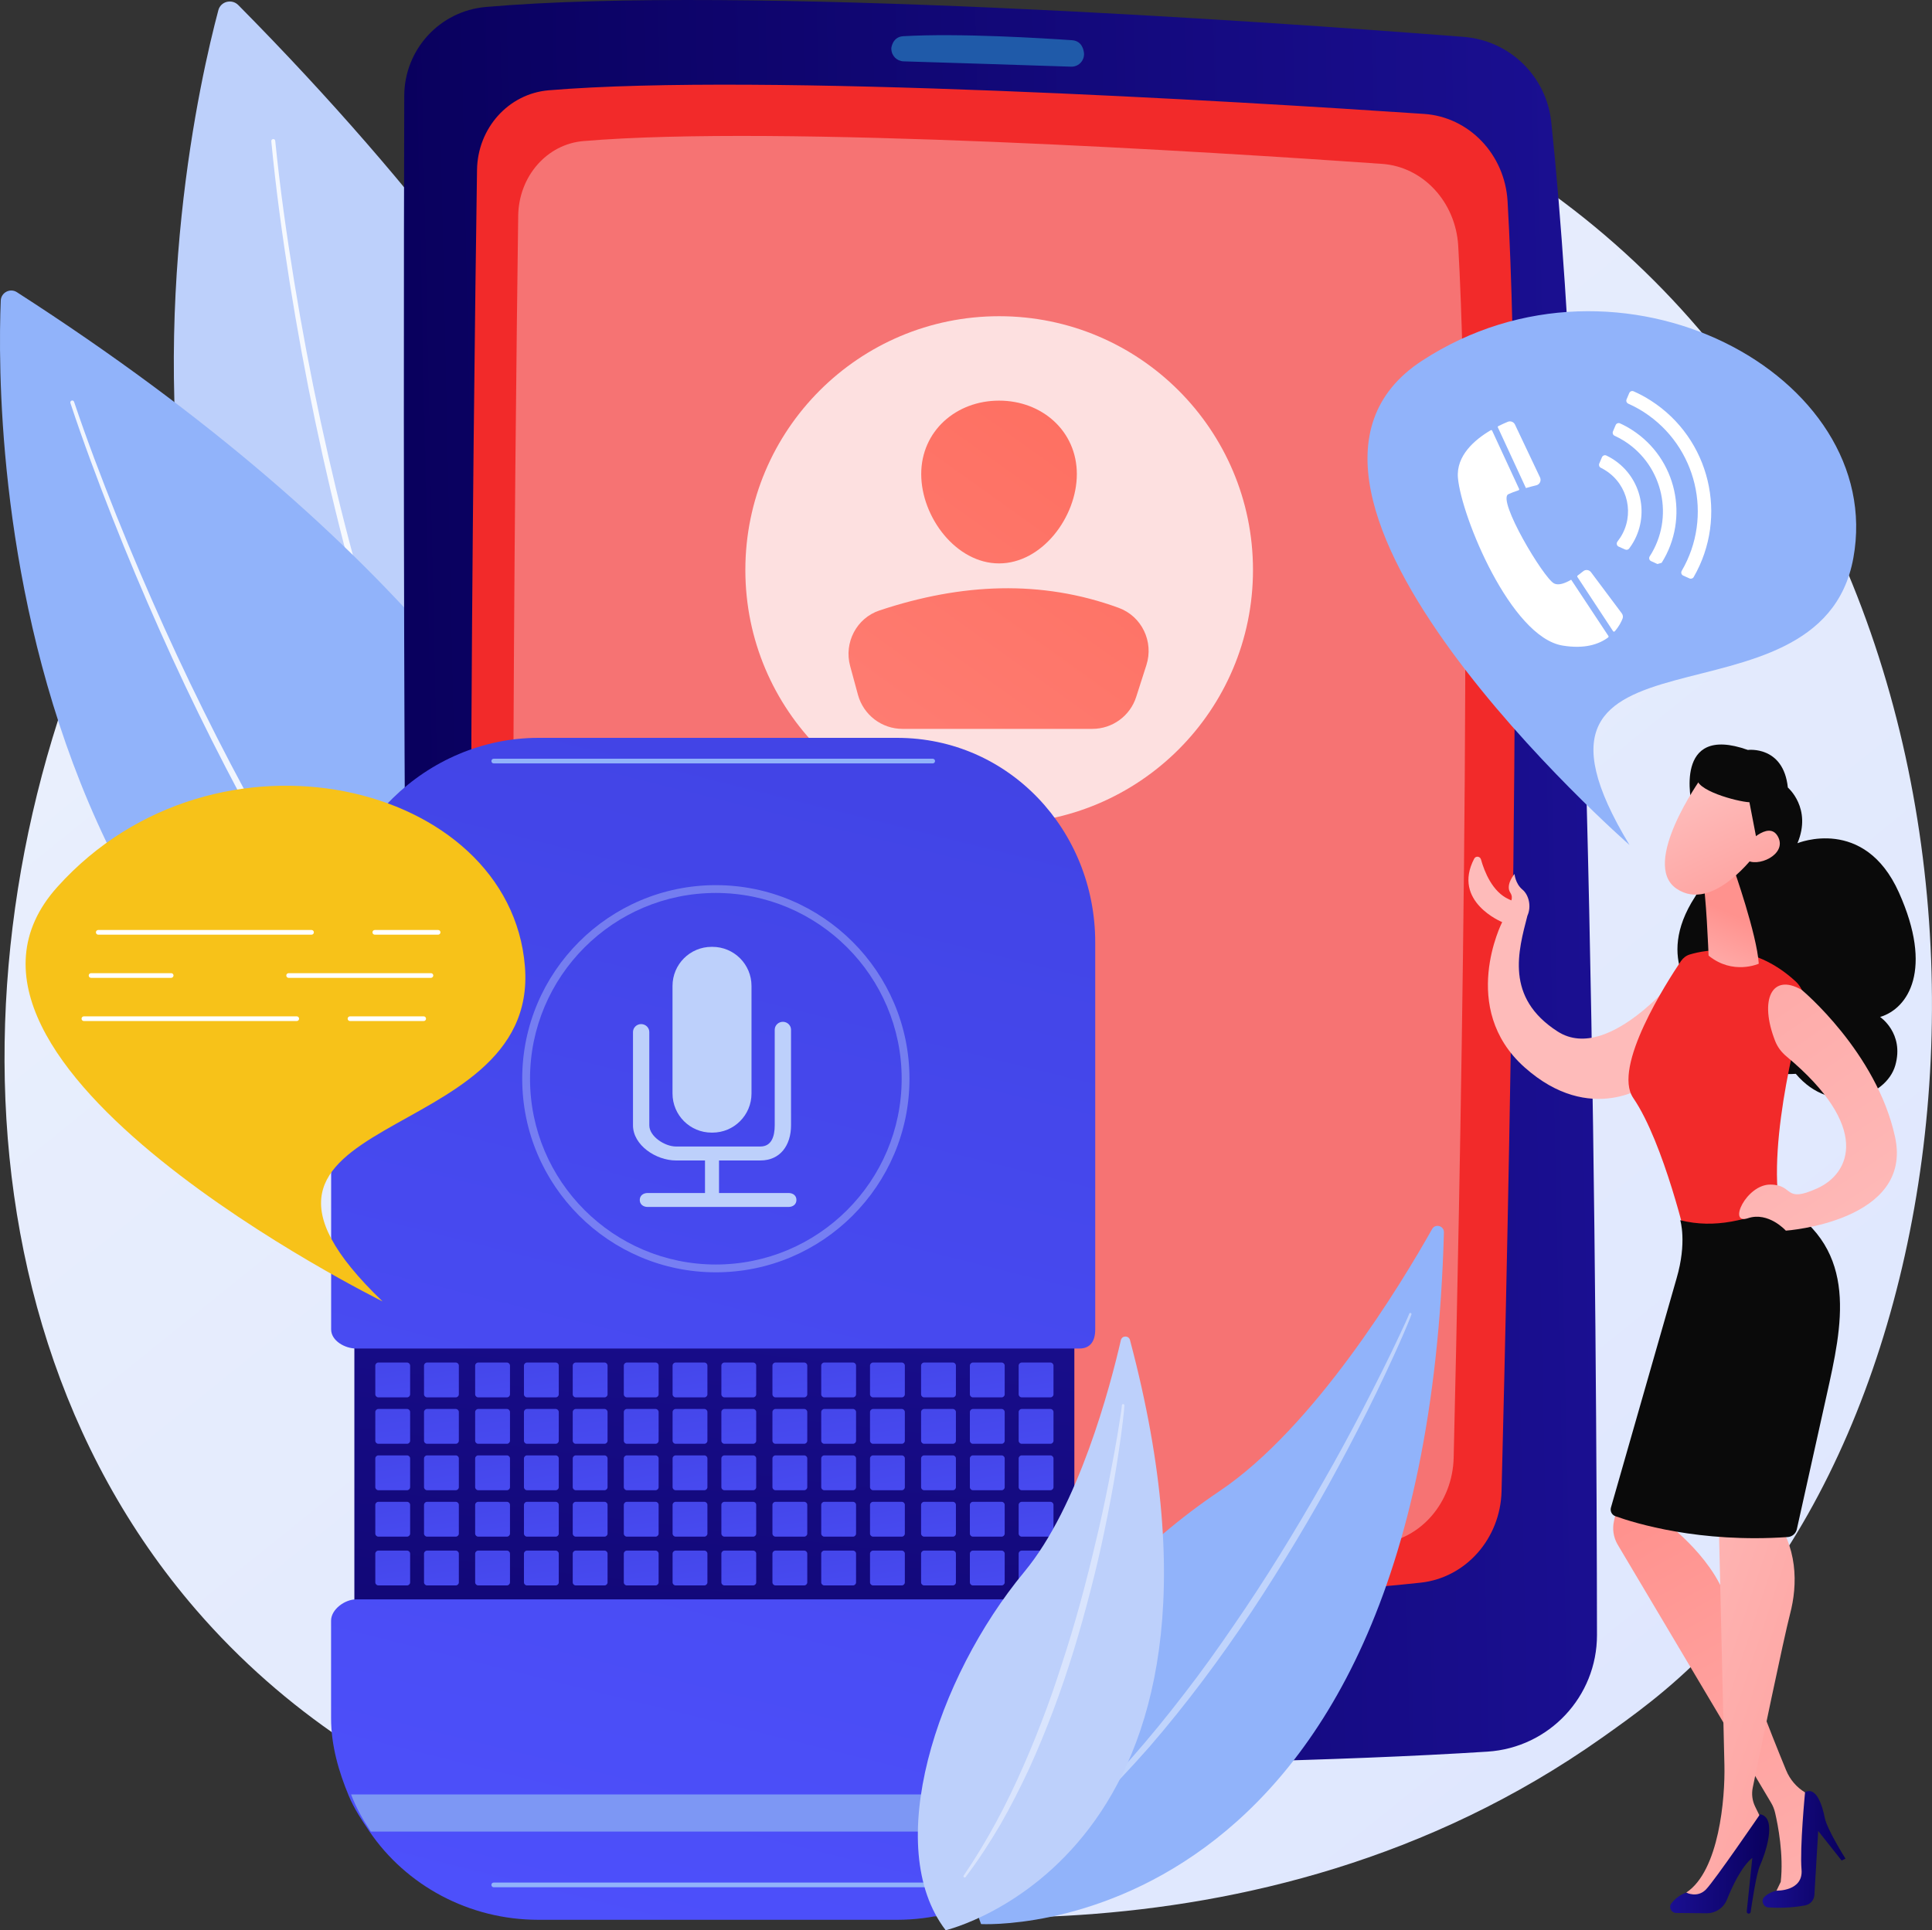 <?xml version="1.0" encoding="UTF-8"?>
<!-- Generator: Adobe Illustrator 24.0.0, SVG Export Plug-In . SVG Version: 6.00 Build 0)  -->
<svg xmlns="http://www.w3.org/2000/svg" xmlns:xlink="http://www.w3.org/1999/xlink" version="1.1" x="0px" y="0px" viewBox="0 0 2795.8 2793.8" style="enable-background:new 0 0 2795.8 2793.8;" xml:space="preserve">
<rect x="0" y="0" width="2795.8" height="2793.8" fill="#333333" stroke="none"/>
<style type="text/css">
	.st0{fill:url(#SVGID_1_);}
	.st1{fill:#BDD0FB;}
	.st2{opacity:0.86;fill:#FFFFFF;}
	.st3{fill:#91B3FA;}
	.st4{fill:url(#SVGID_2_);}
	.st5{fill:#F22A2A;}
	.st6{opacity:0.34;fill:#FFFFFF;}
	.st7{fill:#1F5AA9;}
	.st8{opacity:0.78;fill:#FFFFFF;}
	.st9{fill:url(#SVGID_3_);}
	.st10{fill:url(#SVGID_4_);}
	.st11{fill:url(#SVGID_5_);}
	.st12{fill:url(#SVGID_6_);}
	.st13{fill:url(#SVGID_7_);}
	.st14{fill:url(#SVGID_8_);}
	.st15{fill:url(#SVGID_9_);}
	.st16{fill:url(#SVGID_10_);}
	.st17{fill:url(#SVGID_11_);}
	.st18{fill:url(#SVGID_12_);}
	.st19{fill:url(#SVGID_13_);}
	.st20{fill:url(#SVGID_14_);}
	.st21{fill:url(#SVGID_15_);}
	.st22{fill:url(#SVGID_16_);}
	.st23{fill:url(#SVGID_17_);}
	.st24{fill:url(#SVGID_18_);}
	.st25{fill:url(#SVGID_19_);}
	.st26{fill:url(#SVGID_20_);}
	.st27{fill:url(#SVGID_21_);}
	.st28{fill:url(#SVGID_22_);}
	.st29{fill:url(#SVGID_23_);}
	.st30{fill:url(#SVGID_24_);}
	.st31{fill:url(#SVGID_25_);}
	.st32{fill:url(#SVGID_26_);}
	.st33{fill:url(#SVGID_27_);}
	.st34{fill:url(#SVGID_28_);}
	.st35{fill:url(#SVGID_29_);}
	.st36{fill:url(#SVGID_30_);}
	.st37{fill:url(#SVGID_31_);}
	.st38{fill:url(#SVGID_32_);}
	.st39{fill:url(#SVGID_33_);}
	.st40{fill:url(#SVGID_34_);}
	.st41{fill:url(#SVGID_35_);}
	.st42{fill:url(#SVGID_36_);}
	.st43{fill:url(#SVGID_37_);}
	.st44{fill:url(#SVGID_38_);}
	.st45{fill:url(#SVGID_39_);}
	.st46{fill:url(#SVGID_40_);}
	.st47{fill:url(#SVGID_41_);}
	.st48{fill:url(#SVGID_42_);}
	.st49{fill:url(#SVGID_43_);}
	.st50{fill:url(#SVGID_44_);}
	.st51{fill:url(#SVGID_45_);}
	.st52{fill:url(#SVGID_46_);}
	.st53{fill:url(#SVGID_47_);}
	.st54{fill:url(#SVGID_48_);}
	.st55{fill:url(#SVGID_49_);}
	.st56{fill:url(#SVGID_50_);}
	.st57{fill:url(#SVGID_51_);}
	.st58{fill:url(#SVGID_52_);}
	.st59{fill:url(#SVGID_53_);}
	.st60{fill:url(#SVGID_54_);}
	.st61{fill:url(#SVGID_55_);}
	.st62{fill:url(#SVGID_56_);}
	.st63{fill:url(#SVGID_57_);}
	.st64{fill:url(#SVGID_58_);}
	.st65{fill:url(#SVGID_59_);}
	.st66{fill:url(#SVGID_60_);}
	.st67{fill:url(#SVGID_61_);}
	.st68{fill:url(#SVGID_62_);}
	.st69{fill:url(#SVGID_63_);}
	.st70{fill:url(#SVGID_64_);}
	.st71{fill:url(#SVGID_65_);}
	.st72{fill:url(#SVGID_66_);}
	.st73{fill:url(#SVGID_67_);}
	.st74{fill:url(#SVGID_68_);}
	.st75{fill:url(#SVGID_69_);}
	.st76{fill:url(#SVGID_70_);}
	.st77{fill:url(#SVGID_71_);}
	.st78{fill:url(#SVGID_72_);}
	.st79{fill:url(#SVGID_73_);}
	.st80{fill:url(#SVGID_74_);}
	.st81{fill:url(#SVGID_75_);}
	.st82{fill:url(#SVGID_76_);}
	.st83{fill:url(#SVGID_77_);}
	.st84{fill:#7D97F4;}
	.st85{opacity:0.4;}
	.st86{fill:#FFFFFF;}
	.st87{fill:#F7C219;}
	.st88{fill:url(#SVGID_78_);}
	.st89{fill:#0A0A0A;}
	.st90{fill:url(#SVGID_79_);}
	.st91{fill:url(#SVGID_80_);}
	.st92{fill:url(#SVGID_81_);}
	.st93{fill:url(#SVGID_82_);}
	.st94{fill:url(#SVGID_83_);}
	.st95{fill:url(#SVGID_84_);}
	.st96{fill:url(#SVGID_85_);}
	.st97{fill:url(#SVGID_86_);}
	.st98{opacity:0.43;fill:#FFFFFF;}
</style>
<g id="Background">
</g>
<g id="Illustration">
	<g>
		<linearGradient id="SVGID_1_" gradientUnits="userSpaceOnUse" x1="3143.272" y1="3604.232" x2="671.659" y2="534.645">
			<stop offset="0" style="stop-color:#DAE3FE"></stop>
			<stop offset="1" style="stop-color:#E9EFFD"></stop>
		</linearGradient>
		<path class="st0" d="M2472.5,2387.3c-57.3,59.4-111.5,97.7-154.3,128c-503.3,355.9-1098.8,252.1-1225.4,226.8    c-186.9-37.4-548.2-109.7-809.4-412.4c-395.2-458-333.6-1179.5-27.1-1655.7c56.1-87.1,352.2-570.6,954.2-648.2    c364.3-46.9,788.9,47.7,1096.4,301.6C2952.4,860.4,2906.5,1937,2472.5,2387.3z"></path>
		<g>
			<path class="st1" d="M316,14.7C264.2,209.1,10,1353.9,1057.7,1804c0,0,364.4-707.2-712.8-1796.6C335.5-2.1,319.4,2,316,14.7z"></path>
			<path class="st2" d="M398.3,203.9c6.8,68,16.4,135.8,27.4,203.4c11,67.5,23.7,134.8,38.1,201.7     c28.8,133.8,63.9,266.2,107.6,395.8c43.8,129.5,96,256.4,161.4,376.3c16.3,30,33.5,59.5,51.7,88.3c9,14.5,18.5,28.7,27.8,42.9     c9.7,14,19.3,28.1,29.5,41.8c40.1,55.1,84.8,106.8,134.1,153.7l0,0c2.7,2.6,2.8,6.8,0.2,9.5c-2.6,2.7-6.8,2.8-9.5,0.2l0,0     c-49.8-47.8-94.7-100.3-135-156.1c-10.2-13.8-19.8-28.1-29.5-42.3c-9.4-14.4-18.9-28.7-27.9-43.4c-18.1-29.2-35.4-58.9-51.6-89.2     c-65.2-121-117-248.7-160.3-378.7c-43.3-130.2-77.8-263.1-106-397.3c-14.1-67.1-26.4-134.5-37.2-202.2     c-10.7-67.7-20-135.6-26.5-203.9c-0.1-1.6,1-3,2.6-3.1C396.8,201.1,398.2,202.3,398.3,203.9L398.3,203.9z"></path>
		</g>
		<g>
			<path class="st3" d="M1.1,435C-6.2,613.5-6.5,1654,969.8,1829.6c0,0,176.5-684.9-945.4-1406.7C14.6,416.6,1.6,423.4,1.1,435z"></path>
			<path class="st2" d="M107.2,581.6c18.7,55.6,39.7,110.6,61.5,165.2c21.9,54.5,45,108.6,69.2,162.1     c24.2,53.6,49.7,106.5,76.3,158.9c26.7,52.3,54.4,104.2,83.9,154.9c58.7,101.7,123.1,200.2,195.5,292.5l6.7,8.7l7,8.5l14,17     l14,17c4.6,5.7,9.6,11.1,14.4,16.6c9.7,11,19.2,22.1,29.1,32.9l30.2,31.9c41,41.8,84.3,81.3,130.3,117.3l0.1,0.1     c2.9,2.3,3.4,6.5,1.2,9.4c-2.3,2.9-6.5,3.4-9.4,1.2l0,0c-46.5-36.7-90-76.9-131.1-119.3l-30.3-32.3     c-9.9-10.9-19.4-22.2-29.2-33.3c-4.8-5.6-9.8-11.1-14.4-16.8l-14-17.2l-13.9-17.2l-7-8.6l-6.7-8.8     c-72.3-93.3-136.4-192.5-194.7-294.8c-29.3-51.1-56.7-103.2-83.3-155.8c-26.4-52.6-51.7-105.8-75.6-159.6     c-24-53.8-46.8-108-68.4-162.8c-21.5-54.8-42.2-109.9-60.7-165.9c-0.5-1.5,0.3-3.1,1.8-3.6C105.1,579.3,106.7,580.1,107.2,581.6     L107.2,581.6z"></path>
		</g>
		<g>
			<g>
				
					<linearGradient id="SVGID_2_" gradientUnits="userSpaceOnUse" x1="511.83" y1="1341.563" x2="2231.736" y2="1341.563" gradientTransform="matrix(1 -2.190000e-02 2.190000e-02 1 37.77 -37.753)">
					<stop offset="0" style="stop-color:#09005D"></stop>
					<stop offset="1" style="stop-color:#1A0F91"></stop>
				</linearGradient>
				<path class="st4" d="M703,10.1c-66.7,5.8-117.8,61.6-118,128.6c-1.2,409.3-3.1,1821.3,23.6,2321c2.8,52.9,46.2,94.5,99.2,95.1      c262.2,2.8,1016.5,8,1444.7-19.4c89.2-5.7,158.6-79.6,158.5-168.9c-0.5-429.6-7.4-1637.9-66.2-2190.1      c-7.1-66.2-60.2-117.8-126.6-123C1832.2,31.1,1072.8-22.1,703,10.1z"></path>
				<path class="st5" d="M690.3,245.9c-5.1,350.2-19.8,1515,5.8,1944.9c3.7,62.8,52.6,112.4,112.8,114.5      c248.2,8.6,884.5,25.4,1247.1-14.5c65.3-7.2,115.2-63.8,116.9-132.3c9.1-357.3,33.6-1442.2,8.7-1867.3      c-4-67.8-55.8-121.9-120.7-126.3c-268.7-18.1-958.7-59.9-1267-34.2C736,135.6,691.2,185.3,690.3,245.9z"></path>
				<path class="st6" d="M749.9,312.2c-4.4,328.9-17,1423.2,6.7,1827.1c3.5,59,48,105.7,103,107.7c226.3,8.3,806.7,24.5,1137.4-12.7      c59.5-6.7,105-59.8,106.6-124.2c8-335.7,29.6-1354.9,6.6-1754.2c-3.7-63.7-51-114.6-110.2-118.7      c-245.1-17.2-874.4-56.9-1155.6-33C791.5,208.5,750.7,255.2,749.9,312.2z"></path>
				<path class="st7" d="M1289.9,71c0.2,9.7,7.9,17.5,17.6,17.8c47.7,1.5,182.3,5.6,242.4,7.7c11.9,0.4,20.9-10.4,18.4-22      c-0.2-0.4-1.7-15.2-16.9-16.3c-40.7-2.8-163.4-10.5-244.4-5.8C1290.2,53.4,1289.3,72.3,1289.9,71z"></path>
			</g>
			<circle class="st8" cx="1445.9" cy="825" r="367.3"></circle>
			<linearGradient id="SVGID_3_" gradientUnits="userSpaceOnUse" x1="1518.319" y1="589.034" x2="650.305" y2="1800.439">
				<stop offset="0" style="stop-color:#FE7062"></stop>
				<stop offset="1" style="stop-color:#FF928E"></stop>
			</linearGradient>
			<path class="st9" d="M1558.3,686.2c0,62.2-50.4,129.3-112.6,129.3c-62.2,0-112.6-67.1-112.6-129.3c0-62.2,50.4-106.3,112.6-106.3     C1507.9,579.8,1558.3,624,1558.3,686.2z"></path>
			<linearGradient id="SVGID_4_" gradientUnits="userSpaceOnUse" x1="1644.142" y1="679.19" x2="776.129" y2="1890.595">
				<stop offset="0" style="stop-color:#FE7062"></stop>
				<stop offset="1" style="stop-color:#FF928E"></stop>
			</linearGradient>
			<path class="st10" d="M1305.9,1055h274.9c28.9,0,54.6-18.7,63.4-46.3l14.8-46.2c10.8-33.9-6.8-70.5-40.2-82.7     c-111.9-40.9-227.6-35.7-346.1,3.8c-33.2,11-51.6,46.6-42.5,80.3l11.4,42C1249.6,1034.8,1275.9,1055,1305.9,1055z"></path>
		</g>
		<g>
			<linearGradient id="SVGID_5_" gradientUnits="userSpaceOnUse" x1="929.817" y1="3033.989" x2="1081.237" y2="1739.357">
				<stop offset="0" style="stop-color:#09005D"></stop>
				<stop offset="1" style="stop-color:#1A0F91"></stop>
			</linearGradient>
			<rect x="512.8" y="1921.7" class="st11" width="1041.9" height="447"></rect>
			<g>
				<g>
					<linearGradient id="SVGID_6_" gradientUnits="userSpaceOnUse" x1="593.177" y1="2168.098" x2="552.807" y2="1891.486">
						<stop offset="0" style="stop-color:#4F52FF"></stop>
						<stop offset="1" style="stop-color:#4042E2"></stop>
					</linearGradient>
					<path class="st12" d="M593.5,1976.6c0-2.4-2-4.4-4.4-4.4h-41.6c-2.4,0-4.4,2-4.4,4.4v41.6c0,2.4,2,4.4,4.4,4.4h41.6       c2.4,0,4.4-2,4.4-4.4V1976.6z"></path>
					<linearGradient id="SVGID_7_" gradientUnits="userSpaceOnUse" x1="663.759" y1="2168.098" x2="623.389" y2="1891.486">
						<stop offset="0" style="stop-color:#4F52FF"></stop>
						<stop offset="1" style="stop-color:#4042E2"></stop>
					</linearGradient>
					<path class="st13" d="M664,1976.6c0-2.4-2-4.4-4.4-4.4H618c-2.4,0-4.4,2-4.4,4.4v41.6c0,2.4,2,4.4,4.4,4.4h41.6       c2.4,0,4.4-2,4.4-4.4V1976.6z"></path>
					<linearGradient id="SVGID_8_" gradientUnits="userSpaceOnUse" x1="737.703" y1="2168.098" x2="697.332" y2="1891.486">
						<stop offset="0" style="stop-color:#4F52FF"></stop>
						<stop offset="1" style="stop-color:#4042E2"></stop>
					</linearGradient>
					<path class="st14" d="M738,1976.6c0-2.4-2-4.4-4.4-4.4H692c-2.4,0-4.4,2-4.4,4.4v41.6c0,2.4,2,4.4,4.4,4.4h41.6       c2.4,0,4.4-2,4.4-4.4V1976.6z"></path>
					<linearGradient id="SVGID_9_" gradientUnits="userSpaceOnUse" x1="808.285" y1="2168.098" x2="767.914" y2="1891.486">
						<stop offset="0" style="stop-color:#4F52FF"></stop>
						<stop offset="1" style="stop-color:#4042E2"></stop>
					</linearGradient>
					<path class="st15" d="M808.6,1976.6c0-2.4-2-4.4-4.4-4.4h-41.6c-2.4,0-4.4,2-4.4,4.4v41.6c0,2.4,2,4.4,4.4,4.4h41.6       c2.4,0,4.4-2,4.4-4.4V1976.6z"></path>
					<linearGradient id="SVGID_10_" gradientUnits="userSpaceOnUse" x1="878.867" y1="2168.098" x2="838.496" y2="1891.486">
						<stop offset="0" style="stop-color:#4F52FF"></stop>
						<stop offset="1" style="stop-color:#4042E2"></stop>
					</linearGradient>
					<path class="st16" d="M879.2,1976.6c0-2.4-2-4.4-4.4-4.4h-41.6c-2.4,0-4.4,2-4.4,4.4v41.6c0,2.4,2,4.4,4.4,4.4h41.6       c2.4,0,4.4-2,4.4-4.4V1976.6z"></path>
					<linearGradient id="SVGID_11_" gradientUnits="userSpaceOnUse" x1="952.81" y1="2168.098" x2="912.44" y2="1891.486">
						<stop offset="0" style="stop-color:#4F52FF"></stop>
						<stop offset="1" style="stop-color:#4042E2"></stop>
					</linearGradient>
					<path class="st17" d="M953.1,1976.6c0-2.4-2-4.4-4.4-4.4h-41.6c-2.4,0-4.4,2-4.4,4.4v41.6c0,2.4,2,4.4,4.4,4.4h41.6       c2.4,0,4.4-2,4.4-4.4V1976.6z"></path>
					<linearGradient id="SVGID_12_" gradientUnits="userSpaceOnUse" x1="1023.393" y1="2168.098" x2="983.022" y2="1891.486">
						<stop offset="0" style="stop-color:#4F52FF"></stop>
						<stop offset="1" style="stop-color:#4042E2"></stop>
					</linearGradient>
					<path class="st18" d="M1023.7,1976.6c0-2.4-2-4.4-4.4-4.4h-41.6c-2.4,0-4.4,2-4.4,4.4v41.6c0,2.4,2,4.4,4.4,4.4h41.6       c2.4,0,4.4-2,4.4-4.4V1976.6z"></path>
					<linearGradient id="SVGID_13_" gradientUnits="userSpaceOnUse" x1="1093.975" y1="2168.098" x2="1053.604" y2="1891.486">
						<stop offset="0" style="stop-color:#4F52FF"></stop>
						<stop offset="1" style="stop-color:#4042E2"></stop>
					</linearGradient>
					<path class="st19" d="M1094.3,1976.6c0-2.4-2-4.4-4.4-4.4h-41.6c-2.4,0-4.4,2-4.4,4.4v41.6c0,2.4,2,4.4,4.4,4.4h41.6       c2.4,0,4.4-2,4.4-4.4V1976.6z"></path>
					<linearGradient id="SVGID_14_" gradientUnits="userSpaceOnUse" x1="1167.918" y1="2168.098" x2="1127.547" y2="1891.486">
						<stop offset="0" style="stop-color:#4F52FF"></stop>
						<stop offset="1" style="stop-color:#4042E2"></stop>
					</linearGradient>
					<path class="st20" d="M1168.2,1976.6c0-2.4-2-4.4-4.4-4.4h-41.6c-2.4,0-4.4,2-4.4,4.4v41.6c0,2.4,2,4.4,4.4,4.4h41.6       c2.4,0,4.4-2,4.4-4.4V1976.6z"></path>
					<linearGradient id="SVGID_15_" gradientUnits="userSpaceOnUse" x1="1238.5" y1="2168.098" x2="1198.13" y2="1891.486">
						<stop offset="0" style="stop-color:#4F52FF"></stop>
						<stop offset="1" style="stop-color:#4042E2"></stop>
					</linearGradient>
					<path class="st21" d="M1238.8,1976.6c0-2.4-2-4.4-4.4-4.4h-41.6c-2.4,0-4.4,2-4.4,4.4v41.6c0,2.4,2,4.4,4.4,4.4h41.6       c2.4,0,4.4-2,4.4-4.4V1976.6z"></path>
					<linearGradient id="SVGID_16_" gradientUnits="userSpaceOnUse" x1="1309.082" y1="2168.098" x2="1268.712" y2="1891.486">
						<stop offset="0" style="stop-color:#4F52FF"></stop>
						<stop offset="1" style="stop-color:#4042E2"></stop>
					</linearGradient>
					<path class="st22" d="M1309.4,1976.6c0-2.4-2-4.4-4.4-4.4h-41.6c-2.4,0-4.4,2-4.4,4.4v41.6c0,2.4,2,4.4,4.4,4.4h41.6       c2.4,0,4.4-2,4.4-4.4V1976.6z"></path>
					<linearGradient id="SVGID_17_" gradientUnits="userSpaceOnUse" x1="1383.025" y1="2168.098" x2="1342.655" y2="1891.486">
						<stop offset="0" style="stop-color:#4F52FF"></stop>
						<stop offset="1" style="stop-color:#4042E2"></stop>
					</linearGradient>
					<path class="st23" d="M1383.3,1976.6c0-2.4-2-4.4-4.4-4.4h-41.6c-2.4,0-4.4,2-4.4,4.4v41.6c0,2.4,2,4.4,4.4,4.4h41.6       c2.4,0,4.4-2,4.4-4.4V1976.6z"></path>
					<linearGradient id="SVGID_18_" gradientUnits="userSpaceOnUse" x1="1453.608" y1="2168.098" x2="1413.237" y2="1891.486">
						<stop offset="0" style="stop-color:#4F52FF"></stop>
						<stop offset="1" style="stop-color:#4042E2"></stop>
					</linearGradient>
					<path class="st24" d="M1453.9,1976.6c0-2.4-2-4.4-4.4-4.4h-41.6c-2.4,0-4.4,2-4.4,4.4v41.6c0,2.4,2,4.4,4.4,4.4h41.6       c2.4,0,4.4-2,4.4-4.4V1976.6z"></path>
					<linearGradient id="SVGID_19_" gradientUnits="userSpaceOnUse" x1="1524.19" y1="2168.098" x2="1483.82" y2="1891.486">
						<stop offset="0" style="stop-color:#4F52FF"></stop>
						<stop offset="1" style="stop-color:#4042E2"></stop>
					</linearGradient>
					<path class="st25" d="M1524.5,1976.6c0-2.4-2-4.4-4.4-4.4h-41.6c-2.4,0-4.4,2-4.4,4.4v41.6c0,2.4,2,4.4,4.4,4.4h41.6       c2.4,0,4.4-2,4.4-4.4V1976.6z"></path>
				</g>
				<g>
					<linearGradient id="SVGID_20_" gradientUnits="userSpaceOnUse" x1="593.177" y1="2235.319" x2="552.807" y2="1958.707">
						<stop offset="0" style="stop-color:#4F52FF"></stop>
						<stop offset="1" style="stop-color:#4042E2"></stop>
					</linearGradient>
					<path class="st26" d="M593.5,2043.8c0-2.4-2-4.4-4.4-4.4h-41.6c-2.4,0-4.4,2-4.4,4.4v41.6c0,2.4,2,4.4,4.4,4.4h41.6       c2.4,0,4.4-2,4.4-4.4V2043.8z"></path>
					<linearGradient id="SVGID_21_" gradientUnits="userSpaceOnUse" x1="663.759" y1="2235.319" x2="623.389" y2="1958.707">
						<stop offset="0" style="stop-color:#4F52FF"></stop>
						<stop offset="1" style="stop-color:#4042E2"></stop>
					</linearGradient>
					<path class="st27" d="M664,2043.8c0-2.4-2-4.4-4.4-4.4H618c-2.4,0-4.4,2-4.4,4.4v41.6c0,2.4,2,4.4,4.4,4.4h41.6       c2.4,0,4.4-2,4.4-4.4V2043.8z"></path>
					<linearGradient id="SVGID_22_" gradientUnits="userSpaceOnUse" x1="737.703" y1="2235.319" x2="697.332" y2="1958.707">
						<stop offset="0" style="stop-color:#4F52FF"></stop>
						<stop offset="1" style="stop-color:#4042E2"></stop>
					</linearGradient>
					<path class="st28" d="M738,2043.8c0-2.4-2-4.4-4.4-4.4H692c-2.4,0-4.4,2-4.4,4.4v41.6c0,2.4,2,4.4,4.4,4.4h41.6       c2.4,0,4.4-2,4.4-4.4V2043.8z"></path>
					<linearGradient id="SVGID_23_" gradientUnits="userSpaceOnUse" x1="808.285" y1="2235.319" x2="767.914" y2="1958.707">
						<stop offset="0" style="stop-color:#4F52FF"></stop>
						<stop offset="1" style="stop-color:#4042E2"></stop>
					</linearGradient>
					<path class="st29" d="M808.6,2043.8c0-2.4-2-4.4-4.4-4.4h-41.6c-2.4,0-4.4,2-4.4,4.4v41.6c0,2.4,2,4.4,4.4,4.4h41.6       c2.4,0,4.4-2,4.4-4.4V2043.8z"></path>
					<linearGradient id="SVGID_24_" gradientUnits="userSpaceOnUse" x1="878.867" y1="2235.319" x2="838.496" y2="1958.707">
						<stop offset="0" style="stop-color:#4F52FF"></stop>
						<stop offset="1" style="stop-color:#4042E2"></stop>
					</linearGradient>
					<path class="st30" d="M879.2,2043.8c0-2.4-2-4.4-4.4-4.4h-41.6c-2.4,0-4.4,2-4.4,4.4v41.6c0,2.4,2,4.4,4.4,4.4h41.6       c2.4,0,4.4-2,4.4-4.4V2043.8z"></path>
					<linearGradient id="SVGID_25_" gradientUnits="userSpaceOnUse" x1="952.81" y1="2235.319" x2="912.44" y2="1958.707">
						<stop offset="0" style="stop-color:#4F52FF"></stop>
						<stop offset="1" style="stop-color:#4042E2"></stop>
					</linearGradient>
					<path class="st31" d="M953.1,2043.8c0-2.4-2-4.4-4.4-4.4h-41.6c-2.4,0-4.4,2-4.4,4.4v41.6c0,2.4,2,4.4,4.4,4.4h41.6       c2.4,0,4.4-2,4.4-4.4V2043.8z"></path>
					<linearGradient id="SVGID_26_" gradientUnits="userSpaceOnUse" x1="1023.393" y1="2235.319" x2="983.022" y2="1958.707">
						<stop offset="0" style="stop-color:#4F52FF"></stop>
						<stop offset="1" style="stop-color:#4042E2"></stop>
					</linearGradient>
					<path class="st32" d="M1023.7,2043.8c0-2.4-2-4.4-4.4-4.4h-41.6c-2.4,0-4.4,2-4.4,4.4v41.6c0,2.4,2,4.4,4.4,4.4h41.6       c2.4,0,4.4-2,4.4-4.4V2043.8z"></path>
					<linearGradient id="SVGID_27_" gradientUnits="userSpaceOnUse" x1="1093.975" y1="2235.319" x2="1053.604" y2="1958.707">
						<stop offset="0" style="stop-color:#4F52FF"></stop>
						<stop offset="1" style="stop-color:#4042E2"></stop>
					</linearGradient>
					<path class="st33" d="M1094.3,2043.8c0-2.4-2-4.4-4.4-4.4h-41.6c-2.4,0-4.4,2-4.4,4.4v41.6c0,2.4,2,4.4,4.4,4.4h41.6       c2.4,0,4.4-2,4.4-4.4V2043.8z"></path>
					<linearGradient id="SVGID_28_" gradientUnits="userSpaceOnUse" x1="1167.918" y1="2235.319" x2="1127.547" y2="1958.707">
						<stop offset="0" style="stop-color:#4F52FF"></stop>
						<stop offset="1" style="stop-color:#4042E2"></stop>
					</linearGradient>
					<path class="st34" d="M1168.2,2043.8c0-2.4-2-4.4-4.4-4.4h-41.6c-2.4,0-4.4,2-4.4,4.4v41.6c0,2.4,2,4.4,4.4,4.4h41.6       c2.4,0,4.4-2,4.4-4.4V2043.8z"></path>
					<linearGradient id="SVGID_29_" gradientUnits="userSpaceOnUse" x1="1238.5" y1="2235.319" x2="1198.13" y2="1958.707">
						<stop offset="0" style="stop-color:#4F52FF"></stop>
						<stop offset="1" style="stop-color:#4042E2"></stop>
					</linearGradient>
					<path class="st35" d="M1238.8,2043.8c0-2.4-2-4.4-4.4-4.4h-41.6c-2.4,0-4.4,2-4.4,4.4v41.6c0,2.4,2,4.4,4.4,4.4h41.6       c2.4,0,4.4-2,4.4-4.4V2043.8z"></path>
					<linearGradient id="SVGID_30_" gradientUnits="userSpaceOnUse" x1="1309.082" y1="2235.319" x2="1268.712" y2="1958.707">
						<stop offset="0" style="stop-color:#4F52FF"></stop>
						<stop offset="1" style="stop-color:#4042E2"></stop>
					</linearGradient>
					<path class="st36" d="M1309.4,2043.8c0-2.4-2-4.4-4.4-4.4h-41.6c-2.4,0-4.4,2-4.4,4.4v41.6c0,2.4,2,4.4,4.4,4.4h41.6       c2.4,0,4.4-2,4.4-4.4V2043.8z"></path>
					<linearGradient id="SVGID_31_" gradientUnits="userSpaceOnUse" x1="1383.025" y1="2235.319" x2="1342.655" y2="1958.707">
						<stop offset="0" style="stop-color:#4F52FF"></stop>
						<stop offset="1" style="stop-color:#4042E2"></stop>
					</linearGradient>
					<path class="st37" d="M1383.3,2043.8c0-2.4-2-4.4-4.4-4.4h-41.6c-2.4,0-4.4,2-4.4,4.4v41.6c0,2.4,2,4.4,4.4,4.4h41.6       c2.4,0,4.4-2,4.4-4.4V2043.8z"></path>
					<linearGradient id="SVGID_32_" gradientUnits="userSpaceOnUse" x1="1453.608" y1="2235.319" x2="1413.237" y2="1958.707">
						<stop offset="0" style="stop-color:#4F52FF"></stop>
						<stop offset="1" style="stop-color:#4042E2"></stop>
					</linearGradient>
					<path class="st38" d="M1453.9,2043.8c0-2.4-2-4.4-4.4-4.4h-41.6c-2.4,0-4.4,2-4.4,4.4v41.6c0,2.4,2,4.4,4.4,4.4h41.6       c2.4,0,4.4-2,4.4-4.4V2043.8z"></path>
					<linearGradient id="SVGID_33_" gradientUnits="userSpaceOnUse" x1="1524.19" y1="2235.319" x2="1483.82" y2="1958.707">
						<stop offset="0" style="stop-color:#4F52FF"></stop>
						<stop offset="1" style="stop-color:#4042E2"></stop>
					</linearGradient>
					<path class="st39" d="M1524.5,2043.8c0-2.4-2-4.4-4.4-4.4h-41.6c-2.4,0-4.4,2-4.4,4.4v41.6c0,2.4,2,4.4,4.4,4.4h41.6       c2.4,0,4.4-2,4.4-4.4V2043.8z"></path>
				</g>
				<g>
					<linearGradient id="SVGID_34_" gradientUnits="userSpaceOnUse" x1="593.177" y1="2302.54" x2="552.807" y2="2025.929">
						<stop offset="0" style="stop-color:#4F52FF"></stop>
						<stop offset="1" style="stop-color:#4042E2"></stop>
					</linearGradient>
					<path class="st40" d="M593.5,2111c0-2.4-2-4.4-4.4-4.4h-41.6c-2.4,0-4.4,2-4.4,4.4v41.6c0,2.4,2,4.4,4.4,4.4h41.6       c2.4,0,4.4-2,4.4-4.4V2111z"></path>
					<linearGradient id="SVGID_35_" gradientUnits="userSpaceOnUse" x1="663.759" y1="2302.54" x2="623.389" y2="2025.929">
						<stop offset="0" style="stop-color:#4F52FF"></stop>
						<stop offset="1" style="stop-color:#4042E2"></stop>
					</linearGradient>
					<path class="st41" d="M664,2111c0-2.4-2-4.4-4.4-4.4H618c-2.4,0-4.4,2-4.4,4.4v41.6c0,2.4,2,4.4,4.4,4.4h41.6       c2.4,0,4.4-2,4.4-4.4V2111z"></path>
					<linearGradient id="SVGID_36_" gradientUnits="userSpaceOnUse" x1="737.703" y1="2302.54" x2="697.332" y2="2025.929">
						<stop offset="0" style="stop-color:#4F52FF"></stop>
						<stop offset="1" style="stop-color:#4042E2"></stop>
					</linearGradient>
					<path class="st42" d="M738,2111c0-2.4-2-4.4-4.4-4.4H692c-2.4,0-4.4,2-4.4,4.4v41.6c0,2.4,2,4.4,4.4,4.4h41.6       c2.4,0,4.4-2,4.4-4.4V2111z"></path>
					<linearGradient id="SVGID_37_" gradientUnits="userSpaceOnUse" x1="808.285" y1="2302.54" x2="767.914" y2="2025.929">
						<stop offset="0" style="stop-color:#4F52FF"></stop>
						<stop offset="1" style="stop-color:#4042E2"></stop>
					</linearGradient>
					<path class="st43" d="M808.6,2111c0-2.4-2-4.4-4.4-4.4h-41.6c-2.4,0-4.4,2-4.4,4.4v41.6c0,2.4,2,4.4,4.4,4.4h41.6       c2.4,0,4.4-2,4.4-4.4V2111z"></path>
					<linearGradient id="SVGID_38_" gradientUnits="userSpaceOnUse" x1="878.867" y1="2302.54" x2="838.496" y2="2025.929">
						<stop offset="0" style="stop-color:#4F52FF"></stop>
						<stop offset="1" style="stop-color:#4042E2"></stop>
					</linearGradient>
					<path class="st44" d="M879.2,2111c0-2.4-2-4.4-4.4-4.4h-41.6c-2.4,0-4.4,2-4.4,4.4v41.6c0,2.4,2,4.4,4.4,4.4h41.6       c2.4,0,4.4-2,4.4-4.4V2111z"></path>
					<linearGradient id="SVGID_39_" gradientUnits="userSpaceOnUse" x1="952.81" y1="2302.54" x2="912.44" y2="2025.929">
						<stop offset="0" style="stop-color:#4F52FF"></stop>
						<stop offset="1" style="stop-color:#4042E2"></stop>
					</linearGradient>
					<path class="st45" d="M953.1,2111c0-2.4-2-4.4-4.4-4.4h-41.6c-2.4,0-4.4,2-4.4,4.4v41.6c0,2.4,2,4.4,4.4,4.4h41.6       c2.4,0,4.4-2,4.4-4.4V2111z"></path>
					<linearGradient id="SVGID_40_" gradientUnits="userSpaceOnUse" x1="1023.392" y1="2302.54" x2="983.022" y2="2025.929">
						<stop offset="0" style="stop-color:#4F52FF"></stop>
						<stop offset="1" style="stop-color:#4042E2"></stop>
					</linearGradient>
					<path class="st46" d="M1023.7,2111c0-2.4-2-4.4-4.4-4.4h-41.6c-2.4,0-4.4,2-4.4,4.4v41.6c0,2.4,2,4.4,4.4,4.4h41.6       c2.4,0,4.4-2,4.4-4.4V2111z"></path>
					<linearGradient id="SVGID_41_" gradientUnits="userSpaceOnUse" x1="1093.975" y1="2302.54" x2="1053.604" y2="2025.929">
						<stop offset="0" style="stop-color:#4F52FF"></stop>
						<stop offset="1" style="stop-color:#4042E2"></stop>
					</linearGradient>
					<path class="st47" d="M1094.3,2111c0-2.4-2-4.4-4.4-4.4h-41.6c-2.4,0-4.4,2-4.4,4.4v41.6c0,2.4,2,4.4,4.4,4.4h41.6       c2.4,0,4.4-2,4.4-4.4V2111z"></path>
					<linearGradient id="SVGID_42_" gradientUnits="userSpaceOnUse" x1="1167.918" y1="2302.54" x2="1127.547" y2="2025.929">
						<stop offset="0" style="stop-color:#4F52FF"></stop>
						<stop offset="1" style="stop-color:#4042E2"></stop>
					</linearGradient>
					<path class="st48" d="M1168.2,2111c0-2.4-2-4.4-4.4-4.4h-41.6c-2.4,0-4.4,2-4.4,4.4v41.6c0,2.4,2,4.4,4.4,4.4h41.6       c2.4,0,4.4-2,4.4-4.4V2111z"></path>
					<linearGradient id="SVGID_43_" gradientUnits="userSpaceOnUse" x1="1238.5" y1="2302.54" x2="1198.13" y2="2025.929">
						<stop offset="0" style="stop-color:#4F52FF"></stop>
						<stop offset="1" style="stop-color:#4042E2"></stop>
					</linearGradient>
					<path class="st49" d="M1238.8,2111c0-2.4-2-4.4-4.4-4.4h-41.6c-2.4,0-4.4,2-4.4,4.4v41.6c0,2.4,2,4.4,4.4,4.4h41.6       c2.4,0,4.4-2,4.4-4.4V2111z"></path>
					<linearGradient id="SVGID_44_" gradientUnits="userSpaceOnUse" x1="1309.082" y1="2302.54" x2="1268.712" y2="2025.929">
						<stop offset="0" style="stop-color:#4F52FF"></stop>
						<stop offset="1" style="stop-color:#4042E2"></stop>
					</linearGradient>
					<path class="st50" d="M1309.4,2111c0-2.4-2-4.4-4.4-4.4h-41.6c-2.4,0-4.4,2-4.4,4.4v41.6c0,2.4,2,4.4,4.4,4.4h41.6       c2.4,0,4.4-2,4.4-4.4V2111z"></path>
					<linearGradient id="SVGID_45_" gradientUnits="userSpaceOnUse" x1="1383.025" y1="2302.54" x2="1342.655" y2="2025.929">
						<stop offset="0" style="stop-color:#4F52FF"></stop>
						<stop offset="1" style="stop-color:#4042E2"></stop>
					</linearGradient>
					<path class="st51" d="M1383.3,2111c0-2.4-2-4.4-4.4-4.4h-41.6c-2.4,0-4.4,2-4.4,4.4v41.6c0,2.4,2,4.4,4.4,4.4h41.6       c2.4,0,4.4-2,4.4-4.4V2111z"></path>
					<linearGradient id="SVGID_46_" gradientUnits="userSpaceOnUse" x1="1453.608" y1="2302.54" x2="1413.237" y2="2025.929">
						<stop offset="0" style="stop-color:#4F52FF"></stop>
						<stop offset="1" style="stop-color:#4042E2"></stop>
					</linearGradient>
					<path class="st52" d="M1453.9,2111c0-2.4-2-4.4-4.4-4.4h-41.6c-2.4,0-4.4,2-4.4,4.4v41.6c0,2.4,2,4.4,4.4,4.4h41.6       c2.4,0,4.4-2,4.4-4.4V2111z"></path>
					<linearGradient id="SVGID_47_" gradientUnits="userSpaceOnUse" x1="1524.19" y1="2302.54" x2="1483.82" y2="2025.929">
						<stop offset="0" style="stop-color:#4F52FF"></stop>
						<stop offset="1" style="stop-color:#4042E2"></stop>
					</linearGradient>
					<path class="st53" d="M1524.5,2111c0-2.4-2-4.4-4.4-4.4h-41.6c-2.4,0-4.4,2-4.4,4.4v41.6c0,2.4,2,4.4,4.4,4.4h41.6       c2.4,0,4.4-2,4.4-4.4V2111z"></path>
				</g>
				<g>
					<linearGradient id="SVGID_48_" gradientUnits="userSpaceOnUse" x1="593.177" y1="2369.761" x2="552.807" y2="2093.15">
						<stop offset="0" style="stop-color:#4F52FF"></stop>
						<stop offset="1" style="stop-color:#4042E2"></stop>
					</linearGradient>
					<path class="st54" d="M593.5,2178.2c0-2.4-2-4.4-4.4-4.4h-41.6c-2.4,0-4.4,2-4.4,4.4v41.6c0,2.4,2,4.4,4.4,4.4h41.6       c2.4,0,4.4-2,4.4-4.4V2178.2z"></path>
					<linearGradient id="SVGID_49_" gradientUnits="userSpaceOnUse" x1="663.759" y1="2369.761" x2="623.389" y2="2093.15">
						<stop offset="0" style="stop-color:#4F52FF"></stop>
						<stop offset="1" style="stop-color:#4042E2"></stop>
					</linearGradient>
					<path class="st55" d="M664,2178.2c0-2.4-2-4.4-4.4-4.4H618c-2.4,0-4.4,2-4.4,4.4v41.6c0,2.4,2,4.4,4.4,4.4h41.6       c2.4,0,4.4-2,4.4-4.4V2178.2z"></path>
					<linearGradient id="SVGID_50_" gradientUnits="userSpaceOnUse" x1="737.703" y1="2369.761" x2="697.332" y2="2093.15">
						<stop offset="0" style="stop-color:#4F52FF"></stop>
						<stop offset="1" style="stop-color:#4042E2"></stop>
					</linearGradient>
					<path class="st56" d="M738,2178.2c0-2.4-2-4.4-4.4-4.4H692c-2.4,0-4.4,2-4.4,4.4v41.6c0,2.4,2,4.4,4.4,4.4h41.6       c2.4,0,4.4-2,4.4-4.4V2178.2z"></path>
					<linearGradient id="SVGID_51_" gradientUnits="userSpaceOnUse" x1="808.285" y1="2369.761" x2="767.914" y2="2093.15">
						<stop offset="0" style="stop-color:#4F52FF"></stop>
						<stop offset="1" style="stop-color:#4042E2"></stop>
					</linearGradient>
					<path class="st57" d="M808.6,2178.2c0-2.4-2-4.4-4.4-4.4h-41.6c-2.4,0-4.4,2-4.4,4.4v41.6c0,2.4,2,4.4,4.4,4.4h41.6       c2.4,0,4.4-2,4.4-4.4V2178.2z"></path>
					<linearGradient id="SVGID_52_" gradientUnits="userSpaceOnUse" x1="878.867" y1="2369.761" x2="838.496" y2="2093.15">
						<stop offset="0" style="stop-color:#4F52FF"></stop>
						<stop offset="1" style="stop-color:#4042E2"></stop>
					</linearGradient>
					<path class="st58" d="M879.2,2178.2c0-2.4-2-4.4-4.4-4.4h-41.6c-2.4,0-4.4,2-4.4,4.4v41.6c0,2.4,2,4.4,4.4,4.4h41.6       c2.4,0,4.4-2,4.4-4.4V2178.2z"></path>
					<linearGradient id="SVGID_53_" gradientUnits="userSpaceOnUse" x1="952.81" y1="2369.761" x2="912.44" y2="2093.15">
						<stop offset="0" style="stop-color:#4F52FF"></stop>
						<stop offset="1" style="stop-color:#4042E2"></stop>
					</linearGradient>
					<path class="st59" d="M953.1,2178.2c0-2.4-2-4.4-4.4-4.4h-41.6c-2.4,0-4.4,2-4.4,4.4v41.6c0,2.4,2,4.4,4.4,4.4h41.6       c2.4,0,4.4-2,4.4-4.4V2178.2z"></path>
					<linearGradient id="SVGID_54_" gradientUnits="userSpaceOnUse" x1="1023.393" y1="2369.761" x2="983.022" y2="2093.15">
						<stop offset="0" style="stop-color:#4F52FF"></stop>
						<stop offset="1" style="stop-color:#4042E2"></stop>
					</linearGradient>
					<path class="st60" d="M1023.7,2178.2c0-2.4-2-4.4-4.4-4.4h-41.6c-2.4,0-4.4,2-4.4,4.4v41.6c0,2.4,2,4.4,4.4,4.4h41.6       c2.4,0,4.4-2,4.4-4.4V2178.2z"></path>
					<linearGradient id="SVGID_55_" gradientUnits="userSpaceOnUse" x1="1093.975" y1="2369.761" x2="1053.604" y2="2093.15">
						<stop offset="0" style="stop-color:#4F52FF"></stop>
						<stop offset="1" style="stop-color:#4042E2"></stop>
					</linearGradient>
					<path class="st61" d="M1094.3,2178.2c0-2.4-2-4.4-4.4-4.4h-41.6c-2.4,0-4.4,2-4.4,4.4v41.6c0,2.4,2,4.4,4.4,4.4h41.6       c2.4,0,4.4-2,4.4-4.4V2178.2z"></path>
					<linearGradient id="SVGID_56_" gradientUnits="userSpaceOnUse" x1="1167.918" y1="2369.761" x2="1127.547" y2="2093.15">
						<stop offset="0" style="stop-color:#4F52FF"></stop>
						<stop offset="1" style="stop-color:#4042E2"></stop>
					</linearGradient>
					<path class="st62" d="M1168.2,2178.2c0-2.4-2-4.4-4.4-4.4h-41.6c-2.4,0-4.4,2-4.4,4.4v41.6c0,2.4,2,4.4,4.4,4.4h41.6       c2.4,0,4.4-2,4.4-4.4V2178.2z"></path>
					<linearGradient id="SVGID_57_" gradientUnits="userSpaceOnUse" x1="1238.5" y1="2369.761" x2="1198.13" y2="2093.15">
						<stop offset="0" style="stop-color:#4F52FF"></stop>
						<stop offset="1" style="stop-color:#4042E2"></stop>
					</linearGradient>
					<path class="st63" d="M1238.8,2178.2c0-2.4-2-4.4-4.4-4.4h-41.6c-2.4,0-4.4,2-4.4,4.4v41.6c0,2.4,2,4.4,4.4,4.4h41.6       c2.4,0,4.4-2,4.4-4.4V2178.2z"></path>
					<linearGradient id="SVGID_58_" gradientUnits="userSpaceOnUse" x1="1309.082" y1="2369.761" x2="1268.712" y2="2093.15">
						<stop offset="0" style="stop-color:#4F52FF"></stop>
						<stop offset="1" style="stop-color:#4042E2"></stop>
					</linearGradient>
					<path class="st64" d="M1309.4,2178.2c0-2.4-2-4.4-4.4-4.4h-41.6c-2.4,0-4.4,2-4.4,4.4v41.6c0,2.4,2,4.4,4.4,4.4h41.6       c2.4,0,4.4-2,4.4-4.4V2178.2z"></path>
					<linearGradient id="SVGID_59_" gradientUnits="userSpaceOnUse" x1="1383.025" y1="2369.761" x2="1342.655" y2="2093.15">
						<stop offset="0" style="stop-color:#4F52FF"></stop>
						<stop offset="1" style="stop-color:#4042E2"></stop>
					</linearGradient>
					<path class="st65" d="M1383.3,2178.2c0-2.4-2-4.4-4.4-4.4h-41.6c-2.4,0-4.4,2-4.4,4.4v41.6c0,2.4,2,4.4,4.4,4.4h41.6       c2.4,0,4.4-2,4.4-4.4V2178.2z"></path>
					<linearGradient id="SVGID_60_" gradientUnits="userSpaceOnUse" x1="1453.608" y1="2369.761" x2="1413.237" y2="2093.15">
						<stop offset="0" style="stop-color:#4F52FF"></stop>
						<stop offset="1" style="stop-color:#4042E2"></stop>
					</linearGradient>
					<path class="st66" d="M1453.9,2178.2c0-2.4-2-4.4-4.4-4.4h-41.6c-2.4,0-4.4,2-4.4,4.4v41.6c0,2.4,2,4.4,4.4,4.4h41.6       c2.4,0,4.4-2,4.4-4.4V2178.2z"></path>
					<linearGradient id="SVGID_61_" gradientUnits="userSpaceOnUse" x1="1524.19" y1="2369.761" x2="1483.82" y2="2093.15">
						<stop offset="0" style="stop-color:#4F52FF"></stop>
						<stop offset="1" style="stop-color:#4042E2"></stop>
					</linearGradient>
					<path class="st67" d="M1524.5,2178.2c0-2.4-2-4.4-4.4-4.4h-41.6c-2.4,0-4.4,2-4.4,4.4v41.6c0,2.4,2,4.4,4.4,4.4h41.6       c2.4,0,4.4-2,4.4-4.4V2178.2z"></path>
				</g>
				<g>
					<linearGradient id="SVGID_62_" gradientUnits="userSpaceOnUse" x1="593.177" y1="2440.343" x2="552.807" y2="2163.732">
						<stop offset="0" style="stop-color:#4F52FF"></stop>
						<stop offset="1" style="stop-color:#4042E2"></stop>
					</linearGradient>
					<path class="st68" d="M593.5,2248.8c0-2.4-2-4.4-4.4-4.4h-41.6c-2.4,0-4.4,2-4.4,4.4v41.6c0,2.4,2,4.4,4.4,4.4h41.6       c2.4,0,4.4-2,4.4-4.4V2248.8z"></path>
					<linearGradient id="SVGID_63_" gradientUnits="userSpaceOnUse" x1="663.759" y1="2440.343" x2="623.389" y2="2163.732">
						<stop offset="0" style="stop-color:#4F52FF"></stop>
						<stop offset="1" style="stop-color:#4042E2"></stop>
					</linearGradient>
					<path class="st69" d="M664,2248.8c0-2.4-2-4.4-4.4-4.4H618c-2.4,0-4.4,2-4.4,4.4v41.6c0,2.4,2,4.4,4.4,4.4h41.6       c2.4,0,4.4-2,4.4-4.4V2248.8z"></path>
					<linearGradient id="SVGID_64_" gradientUnits="userSpaceOnUse" x1="737.703" y1="2440.343" x2="697.332" y2="2163.732">
						<stop offset="0" style="stop-color:#4F52FF"></stop>
						<stop offset="1" style="stop-color:#4042E2"></stop>
					</linearGradient>
					<path class="st70" d="M738,2248.8c0-2.4-2-4.4-4.4-4.4H692c-2.4,0-4.4,2-4.4,4.4v41.6c0,2.4,2,4.4,4.4,4.4h41.6       c2.4,0,4.4-2,4.4-4.4V2248.8z"></path>
					<linearGradient id="SVGID_65_" gradientUnits="userSpaceOnUse" x1="808.285" y1="2440.343" x2="767.914" y2="2163.732">
						<stop offset="0" style="stop-color:#4F52FF"></stop>
						<stop offset="1" style="stop-color:#4042E2"></stop>
					</linearGradient>
					<path class="st71" d="M808.6,2248.8c0-2.4-2-4.4-4.4-4.4h-41.6c-2.4,0-4.4,2-4.4,4.4v41.6c0,2.4,2,4.4,4.4,4.4h41.6       c2.4,0,4.4-2,4.4-4.4V2248.8z"></path>
					<linearGradient id="SVGID_66_" gradientUnits="userSpaceOnUse" x1="878.867" y1="2440.343" x2="838.496" y2="2163.732">
						<stop offset="0" style="stop-color:#4F52FF"></stop>
						<stop offset="1" style="stop-color:#4042E2"></stop>
					</linearGradient>
					<path class="st72" d="M879.2,2248.8c0-2.4-2-4.4-4.4-4.4h-41.6c-2.4,0-4.4,2-4.4,4.4v41.6c0,2.4,2,4.4,4.4,4.4h41.6       c2.4,0,4.4-2,4.4-4.4V2248.8z"></path>
					<linearGradient id="SVGID_67_" gradientUnits="userSpaceOnUse" x1="952.81" y1="2440.343" x2="912.44" y2="2163.732">
						<stop offset="0" style="stop-color:#4F52FF"></stop>
						<stop offset="1" style="stop-color:#4042E2"></stop>
					</linearGradient>
					<path class="st73" d="M953.1,2248.8c0-2.4-2-4.4-4.4-4.4h-41.6c-2.4,0-4.4,2-4.4,4.4v41.6c0,2.4,2,4.4,4.4,4.4h41.6       c2.4,0,4.4-2,4.4-4.4V2248.8z"></path>
					<linearGradient id="SVGID_68_" gradientUnits="userSpaceOnUse" x1="1023.393" y1="2440.343" x2="983.022" y2="2163.732">
						<stop offset="0" style="stop-color:#4F52FF"></stop>
						<stop offset="1" style="stop-color:#4042E2"></stop>
					</linearGradient>
					<path class="st74" d="M1023.7,2248.8c0-2.4-2-4.4-4.4-4.4h-41.6c-2.4,0-4.4,2-4.4,4.4v41.6c0,2.4,2,4.4,4.4,4.4h41.6       c2.4,0,4.4-2,4.4-4.4V2248.8z"></path>
					<linearGradient id="SVGID_69_" gradientUnits="userSpaceOnUse" x1="1093.975" y1="2440.343" x2="1053.604" y2="2163.732">
						<stop offset="0" style="stop-color:#4F52FF"></stop>
						<stop offset="1" style="stop-color:#4042E2"></stop>
					</linearGradient>
					<path class="st75" d="M1094.3,2248.8c0-2.4-2-4.4-4.4-4.4h-41.6c-2.4,0-4.4,2-4.4,4.4v41.6c0,2.4,2,4.4,4.4,4.4h41.6       c2.4,0,4.4-2,4.4-4.4V2248.8z"></path>
					<linearGradient id="SVGID_70_" gradientUnits="userSpaceOnUse" x1="1167.918" y1="2440.343" x2="1127.547" y2="2163.732">
						<stop offset="0" style="stop-color:#4F52FF"></stop>
						<stop offset="1" style="stop-color:#4042E2"></stop>
					</linearGradient>
					<path class="st76" d="M1168.2,2248.8c0-2.4-2-4.4-4.4-4.4h-41.6c-2.4,0-4.4,2-4.4,4.4v41.6c0,2.4,2,4.4,4.4,4.4h41.6       c2.4,0,4.4-2,4.4-4.4V2248.8z"></path>
					<linearGradient id="SVGID_71_" gradientUnits="userSpaceOnUse" x1="1238.5" y1="2440.343" x2="1198.13" y2="2163.732">
						<stop offset="0" style="stop-color:#4F52FF"></stop>
						<stop offset="1" style="stop-color:#4042E2"></stop>
					</linearGradient>
					<path class="st77" d="M1238.8,2248.8c0-2.4-2-4.4-4.4-4.4h-41.6c-2.4,0-4.4,2-4.4,4.4v41.6c0,2.4,2,4.4,4.4,4.4h41.6       c2.4,0,4.4-2,4.4-4.4V2248.8z"></path>
					<linearGradient id="SVGID_72_" gradientUnits="userSpaceOnUse" x1="1309.082" y1="2440.343" x2="1268.712" y2="2163.732">
						<stop offset="0" style="stop-color:#4F52FF"></stop>
						<stop offset="1" style="stop-color:#4042E2"></stop>
					</linearGradient>
					<path class="st78" d="M1309.4,2248.8c0-2.4-2-4.4-4.4-4.4h-41.6c-2.4,0-4.4,2-4.4,4.4v41.6c0,2.4,2,4.4,4.4,4.4h41.6       c2.4,0,4.4-2,4.4-4.4V2248.8z"></path>
					<linearGradient id="SVGID_73_" gradientUnits="userSpaceOnUse" x1="1383.025" y1="2440.343" x2="1342.655" y2="2163.732">
						<stop offset="0" style="stop-color:#4F52FF"></stop>
						<stop offset="1" style="stop-color:#4042E2"></stop>
					</linearGradient>
					<path class="st79" d="M1383.3,2248.8c0-2.4-2-4.4-4.4-4.4h-41.6c-2.4,0-4.4,2-4.4,4.4v41.6c0,2.4,2,4.4,4.4,4.4h41.6       c2.4,0,4.4-2,4.4-4.4V2248.8z"></path>
					<linearGradient id="SVGID_74_" gradientUnits="userSpaceOnUse" x1="1453.608" y1="2440.343" x2="1413.237" y2="2163.732">
						<stop offset="0" style="stop-color:#4F52FF"></stop>
						<stop offset="1" style="stop-color:#4042E2"></stop>
					</linearGradient>
					<path class="st80" d="M1453.9,2248.8c0-2.4-2-4.4-4.4-4.4h-41.6c-2.4,0-4.4,2-4.4,4.4v41.6c0,2.4,2,4.4,4.4,4.4h41.6       c2.4,0,4.4-2,4.4-4.4V2248.8z"></path>
					<linearGradient id="SVGID_75_" gradientUnits="userSpaceOnUse" x1="1524.19" y1="2440.343" x2="1483.82" y2="2163.732">
						<stop offset="0" style="stop-color:#4F52FF"></stop>
						<stop offset="1" style="stop-color:#4042E2"></stop>
					</linearGradient>
					<path class="st81" d="M1524.5,2248.8c0-2.4-2-4.4-4.4-4.4h-41.6c-2.4,0-4.4,2-4.4,4.4v41.6c0,2.4,2,4.4,4.4,4.4h41.6       c2.4,0,4.4-2,4.4-4.4V2248.8z"></path>
				</g>
			</g>
			<g>
				<linearGradient id="SVGID_76_" gradientUnits="userSpaceOnUse" x1="671.22" y1="3080.571" x2="1237.739" y2="803.17">
					<stop offset="0" style="stop-color:#4F52FF"></stop>
					<stop offset="1" style="stop-color:#4042E2"></stop>
				</linearGradient>
				<path class="st82" d="M1298.2,1068H779.2c-162.1,0-300,134.1-300,296.2v560.1c0,16.3,19.8,27.6,36.2,27.6H1562      c16.3,0,22.9-11.3,22.9-27.6v-560.1C1585,1202.2,1460.2,1068,1298.2,1068z"></path>
				<linearGradient id="SVGID_77_" gradientUnits="userSpaceOnUse" x1="860.501" y1="3127.713" x2="1426.306" y2="853.185">
					<stop offset="0" style="stop-color:#4F52FF"></stop>
					<stop offset="1" style="stop-color:#4042E2"></stop>
				</linearGradient>
				<path class="st83" d="M1562,2315H515.3c-16.3,0-36.2,14.5-36.2,30.8V2487c0,39.8,11.2,77.7,25.6,112.3c7.7,18.7,19,35.5,30.2,52      c52.8,77.5,143.4,127.5,244.2,127.5h518.9c100.8,0,189.8-50,242.6-127.5c11.2-16.5,17.6-33.7,25.3-52.4      c14.3-34.6,19-72.1,19-111.9v-141.2C1585,2329.5,1578.3,2315,1562,2315z"></path>
			</g>
			<path class="st84" d="M1569.3,2597.3c-7.7,20.2-17.3,37-28.6,53.8H536.6c-11.2-16.8-20.9-33.6-28.6-53.8H1569.3z"></path>
			<path class="st3" d="M1349.7,1105H714.5c-1.9,0-3.4-1.5-3.4-3.4s1.5-3.4,3.4-3.4h635.2c1.9,0,3.4,1.5,3.4,3.4     S1351.6,1105,1349.7,1105z"></path>
			<path class="st3" d="M1349.7,2731.7H714.5c-1.9,0-3.4-1.5-3.4-3.4c0-1.9,1.5-3.4,3.4-3.4h635.2c1.9,0,3.4,1.5,3.4,3.4     C1353.1,2730.2,1351.6,2731.7,1349.7,2731.7z"></path>
			<g>
				<g>
					<g>
						<path class="st1" d="M1087.5,1582.8c0,31.3-25.3,56.6-56.6,56.6h-1.1c-31.3,0-56.6-25.3-56.6-56.6v-155.7        c0-31.3,25.3-56.6,56.6-56.6h1.1c31.3,0,56.6,25.3,56.6,56.6V1582.8z"></path>
					</g>
					<g>
						<path class="st1" d="M1141.1,1726.8h-100.6v-47.1h10.3h49.6c28.8,0,44.3-22.1,44.3-50.9v-138.3c0-6.4-5.4-11.5-11.8-11.5        c-6.4,0-11.8,5.1-11.8,11.5v138.3c0,16.2-4.7,30.7-20.8,30.7h-49.6h-19.7h-52.8c-16.2,0-38.6-14.6-38.6-30.7v-135        c0-6.4-5.4-11.5-11.8-11.5c-6.4,0-11.8,5.1-11.8,11.5v135c0,28.8,33.3,50.9,62.1,50.9h42.1v47.1h-82.9        c-6.4,0-11.5,3.7-11.5,10.1c0,6.4,5.1,10.1,11.5,10.1h203.7c6.4,0,11.5-3.7,11.5-10.1        C1152.6,1730.5,1147.5,1726.8,1141.1,1726.8z"></path>
					</g>
				</g>
				<g class="st85">
					<g>
						<path class="st1" d="M1035.9,1841.6c-154.5,0-280.2-125.7-280.2-280.2s125.7-280.2,280.2-280.2s280.2,125.7,280.2,280.2        S1190.4,1841.6,1035.9,1841.6z M1035.9,1292.5c-148.3,0-268.9,120.6-268.9,268.9s120.6,268.9,268.9,268.9        s268.9-120.6,268.9-268.9S1184.1,1292.5,1035.9,1292.5z"></path>
					</g>
				</g>
			</g>
		</g>
		<g>
			<path class="st3" d="M2358.1,1223.1c0,0-586.9-513.9-300.4-700.9c286.5-187,672.4,21,624.3,285.4     C2634,1071.8,2148.6,877.6,2358.1,1223.1z"></path>
			<g>
				<g>
					<path class="st86" d="M2346.9,887.8l-44.5-59.5c-1.3-1.8-3.3-2.9-5.4-3.2c-2.2-0.3-4.4,0.4-6,1.8c-2.2,1.8-4.9,3.9-7.9,6.1       c-0.7,0.5-0.9,1.5-0.4,2.2l51.6,78.4c0.3,0.4,0.7,0.7,1.2,0.7c0.5,0,1-0.2,1.3-0.6c6.1-7,9.5-13.9,11.2-18.3       C2349,893,2348.6,890.1,2346.9,887.8z"></path>
					<path class="st86" d="M2208.1,706.3c0,0.1,0.1,0.1,0.2,0.1c5.5-1.6,10.7-3,15-4c2.3-0.6,4.3-2.2,5.3-4.4c1-2.2,1-4.7,0-6.9       l-36.3-76.6c-1.8-3.8-6.3-5.6-10.3-4c-3.6,1.5-8.4,3.6-13.8,6.3c-0.7,0.3-1,1.2-0.6,1.9L2208.1,706.3z"></path>
					<path class="st86" d="M2273.8,839.3c-0.1-0.1-0.2-0.1-0.3-0.1c-8.8,5.1-18.3,8.6-24.6,5.3c-15.3-7.8-83-121.4-66.1-129.2       c4.1-1.9,9.2-3.8,14.6-5.6c0.4-0.1,0.7-0.4,0.9-0.8c0.2-0.4,0.2-0.8,0-1.2l-39-84.3c-0.2-0.4-0.5-0.6-0.9-0.8       c-0.4-0.1-0.8-0.1-1.1,0.1c-23.3,13.7-50.4,36.9-47.5,69.2c5,55.9,76.4,230,151.3,242.5c31.9,5.3,52.7-1.8,66-11.7       c0.7-0.5,0.9-1.5,0.4-2.2L2273.8,839.3z"></path>
				</g>
				<g>
					<g>
						<path class="st86" d="M2323.8,681.2c32.5,20.9,41.9,64.3,21,96.8c-1.3,2-2.7,3.9-4.1,5.8c-2,2.5-1.2,6.1,1.7,7.4l9.4,4.2        c2.1,0.9,4.5,0.3,5.8-1.5c1.3-1.7,2.5-3.5,3.7-5.3c26.7-41.6,14.6-97.1-26.9-123.8c-3.1-2-6.4-3.8-9.7-5.4        c-2.5-1.2-5.4-0.1-6.5,2.4l-3.9,9.2c-1,2.3,0,5,2.3,6.1C2319,678.3,2321.4,679.6,2323.8,681.2z"></path>
						<path class="st86" d="M2351.1,638.7c55.9,35.9,72.2,110.7,36.2,166.6c0,0,0,0,0,0c-1.6,2.4-0.7,5.7,2,6.9l9.2,4.2        c2.3-0.7,3.8-1.1,6.1-1.8c40.7-64.8,21.7-150.8-42.9-192.3c-5.6-3.6-11.4-6.8-17.4-9.5c-2.4-1.1-5.3,0.1-6.3,2.5l-3.9,9.2        c-1,2.3,0,5.1,2.3,6.2C2341.4,633,2346.3,635.6,2351.1,638.7z"></path>
						<path class="st86" d="M2378.4,596.2c77.3,49.7,101.1,151.5,55.2,230.1c-1.4,2.5-0.5,5.6,2.1,6.8l9.1,4.1        c2.2,1,4.9,0.2,6.1-1.9c50.5-87.4,23.9-200.4-62-255.5c-8.1-5.2-16.4-9.6-24.9-13.4c-2.4-1.1-5.3,0.1-6.3,2.5l-3.9,9.2        c-1,2.4,0.1,5.1,2.5,6.2C2363.8,587.7,2371.2,591.6,2378.4,596.2z"></path>
					</g>
				</g>
			</g>
		</g>
		<g>
			<path class="st87" d="M553.6,1883.7c0,0-699.3-345.5-470.6-599.9c228.7-254.4,655-152.7,676.6,115     C781.2,1666.6,262.3,1603.8,553.6,1883.7z"></path>
			<g>
				<path class="st86" d="M450.8,1352.9H142.2c-1.9,0-3.4-1.5-3.4-3.4s1.5-3.4,3.4-3.4h308.6c1.9,0,3.4,1.5,3.4,3.4      S452.6,1352.9,450.8,1352.9z"></path>
				<path class="st86" d="M634,1352.9h-91.6c-1.9,0-3.4-1.5-3.4-3.4s1.5-3.4,3.4-3.4H634c1.9,0,3.4,1.5,3.4,3.4      S635.8,1352.9,634,1352.9z"></path>
				<path class="st86" d="M247.6,1415.4H131.8c-1.9,0-3.4-1.5-3.4-3.4c0-1.9,1.5-3.4,3.4-3.4h115.9c1.9,0,3.4,1.5,3.4,3.4      C251,1413.9,249.5,1415.4,247.6,1415.4z"></path>
				<path class="st86" d="M623.6,1415.4H417.7c-1.9,0-3.4-1.5-3.4-3.4c0-1.9,1.5-3.4,3.4-3.4h205.9c1.9,0,3.4,1.5,3.4,3.4      C626.9,1413.9,625.4,1415.4,623.6,1415.4z"></path>
				<path class="st86" d="M429.4,1477.9h-308c-1.9,0-3.4-1.5-3.4-3.4s1.5-3.4,3.4-3.4h308c1.9,0,3.4,1.5,3.4,3.4      S431.3,1477.9,429.4,1477.9z"></path>
				<path class="st86" d="M613.2,1477.9H506.5c-1.9,0-3.4-1.5-3.4-3.4s1.5-3.4,3.4-3.4h106.6c1.9,0,3.4,1.5,3.4,3.4      S615,1477.9,613.2,1477.9z"></path>
			</g>
		</g>
		<g>
			<linearGradient id="SVGID_78_" gradientUnits="userSpaceOnUse" x1="2480.878" y1="1011.932" x2="3025.371" y2="43.947">
				<stop offset="0" style="stop-color:#FEBBBA"></stop>
				<stop offset="1" style="stop-color:#FF928E"></stop>
			</linearGradient>
			<path class="st88" d="M2133.3,1242.9c2.2-4.3,8.5-3.6,9.8,1c4.8,17.2,16.3,47.1,40.5,57.8c1.2,0.5,2.4,1.1,3.5,1.6     c1.1-3.3,1.1-7.1-1.5-11.1c-7.5-11.5,6.1-27.2,6.1-27.2s0.9,13.8,11.4,22.6c9.1,7.5,13.4,24.2,7.2,37.9     c-13.1,50.9-32.8,118.3,43.7,167.5c76.5,49.2,184.2-92.9,184.2-92.9l-53.5,169.5c0,0-82.5,60.9-178.5-24.7     c-96-85.6-32.4-210.2-32.4-210.2S2100.8,1305.1,2133.3,1242.9z"></path>
			<path class="st89" d="M2448.2,1164.1c0,0-27.9-117.4,81.2-78.6c0,0,51.4-6.6,57.8,54.4c0,0,35.2,29.9,13.9,80.6     c0,0,96.8-40.1,146.8,71.3c50,111.4,13.7,167.9-27.2,180.2c0,0,35.2,23.6,22,70c-13.2,46.4-92.4,73.8-144,12.3     c0,0-135.3,12-139.8-107.2c0,0-66.7-55.6-5.9-149.2C2513.7,1204.1,2448.2,1164.1,2448.2,1164.1z"></path>
			<path class="st5" d="M2445.5,1381.5c22.9-6.9,89.5-19.5,152.9,39c10.7,9.9,15.1,25,11.3,39.1c-17,62.7-61.9,247.8-22.6,327.9     c0,0-69.4,76.5-145.1,14.8c0,0-34-148-78.5-213c-30.7-44.9,49-168.5,69.1-198.3C2435.8,1386.4,2440.3,1383,2445.5,1381.5z"></path>
			
				<linearGradient id="SVGID_79_" gradientUnits="userSpaceOnUse" x1="-6139.963" y1="2343.24" x2="-6121.649" y2="2213.211" gradientTransform="matrix(0.96 0.279 -0.279 0.96 9005.122 907.876)">
				<stop offset="0" style="stop-color:#FEBBBA"></stop>
				<stop offset="1" style="stop-color:#FF928E"></stop>
			</linearGradient>
			<path class="st90" d="M2508.7,1257c0,0,33.8,95.7,36.4,137.9c0,0-37.4,17-72.6-11.7c0,0-3.7-95.6-9-112.7L2508.7,1257z"></path>
			
				<linearGradient id="SVGID_80_" gradientUnits="userSpaceOnUse" x1="-6223.924" y1="2064.625" x2="-6052.685" y2="2261.505" gradientTransform="matrix(0.96 0.279 -0.279 0.96 9005.122 907.876)">
				<stop offset="0" style="stop-color:#FEBBBA"></stop>
				<stop offset="1" style="stop-color:#FF928E"></stop>
			</linearGradient>
			<path class="st91" d="M2461.7,1126.5c0,0-88.5,123.9-35.6,159.8c52.9,36,115.9-52,115.9-52s20.5-67.8-0.9-90.8     C2519.6,1120.5,2461.7,1126.5,2461.7,1126.5z"></path>
			<path class="st89" d="M2502.6,1096.9c0,0-40.7,9.6-46.4,28c-5.7,18.4,57.7,35.5,75.4,36.3l14.3,74.2c0,0,42.3-69.8,25.5-110.2     C2554.8,1084.9,2502.6,1096.9,2502.6,1096.9z"></path>
			
				<linearGradient id="SVGID_81_" gradientUnits="userSpaceOnUse" x1="-6181.142" y1="2027.41" x2="-6009.903" y2="2224.288" gradientTransform="matrix(0.96 0.279 -0.279 0.96 9005.122 907.876)">
				<stop offset="0" style="stop-color:#FEBBBA"></stop>
				<stop offset="1" style="stop-color:#FF928E"></stop>
			</linearGradient>
			<path class="st92" d="M2524.8,1225.1c0,0,34.5-39.9,48.2-13.9s-31,45.5-46.5,32.8L2524.8,1225.1z"></path>
			
				<linearGradient id="SVGID_82_" gradientUnits="userSpaceOnUse" x1="4548.213" y1="2924.066" x2="4956.753" y2="2202.905" gradientTransform="matrix(-1 -9.500000e-03 -9.500000e-03 1 7333.363 52.602)">
				<stop offset="0" style="stop-color:#FEBBBA"></stop>
				<stop offset="1" style="stop-color:#FF928E"></stop>
			</linearGradient>
			<path class="st93" d="M2353.6,2113.1c0.3,6.7-11.5,60-18,88.5c-2.6,11.4-0.8,23.4,5,33.6l222.4,374.3c2.7,4.5,4.6,9.4,5.8,14.6     c4.1,17.6,12.5,60.6,8.1,99.8l-11.5,23.9l49.8-11.3l10.8-133.6l-14.1-8.6c-12.2-7.4-21.6-18.5-27.1-31.7     c-20.1-48.8-70-173.2-82.9-233.8c-14.6-68.9-91.1-124.8-91.1-124.8l13.4-31.8L2353.6,2113.1z"></path>
			
				<linearGradient id="SVGID_83_" gradientUnits="userSpaceOnUse" x1="4637.271" y1="2669.095" x2="4756.689" y2="2669.095" gradientTransform="matrix(-1 -9.500000e-03 -9.500000e-03 1 7333.363 52.602)">
				<stop offset="0" style="stop-color:#09005D"></stop>
				<stop offset="1" style="stop-color:#1A0F91"></stop>
			</linearGradient>
			<path class="st94" d="M2670.6,2690.3c0,0-26.9-42.6-30-59.2c-3.2-16.6-12-45.9-28.5-37c0,0-7.8,80.5-5.1,112     c2.7,31.5-35.6,30.5-35.6,30.5s-10.5,1.5-18.3,9.2c-5.3,5.3-1.5,14.6,6,15.1c12.5,0.8,32.4,1,53.3-3c7.3-1.4,12.7-7.6,13.2-15     l5.5-92.7l33.9,42.8L2670.6,2690.3z"></path>
			
				<linearGradient id="SVGID_84_" gradientUnits="userSpaceOnUse" x1="5011.189" y1="2390.57" x2="4400.202" y2="2585.943" gradientTransform="matrix(-1 -9.500000e-03 -9.500000e-03 1 7333.363 52.602)">
				<stop offset="0" style="stop-color:#FEBBBA"></stop>
				<stop offset="1" style="stop-color:#FF928E"></stop>
			</linearGradient>
			<path class="st95" d="M2486.5,2172.7c0,0,7.8,334.8,8.9,382.3c1.1,47.5-7.5,152.9-55.2,184.4l20.7,15.4c0,0,25.9-22,51.2-64.4     c28.4-47.6,37.1-56.3,37.1-56.3l-9.4-19.3c-4.1-8.5-5.3-18-3.4-27.3c10.3-49.9,44.7-215.7,54-251.4     c11.1-42.2,11.9-98.4-26.6-145.6C2525.3,2143.4,2486.5,2172.7,2486.5,2172.7z"></path>
			
				<linearGradient id="SVGID_85_" gradientUnits="userSpaceOnUse" x1="4747.987" y1="2690.662" x2="4890.344" y2="2690.662" gradientTransform="matrix(-1 -9.500000e-03 -9.500000e-03 1 7333.363 52.602)">
				<stop offset="0" style="stop-color:#09005D"></stop>
				<stop offset="1" style="stop-color:#1A0F91"></stop>
			</linearGradient>
			<path class="st96" d="M2530.5,2769.9c1.5,0,2.7-1,2.9-2.5c1.6-11.2,8.2-55.9,13.6-67.5c6.2-13.3,26.4-69.1,0-73.9     c0,0-65.7,96-78.3,108.9c-12.6,12.9-28.5,4.5-28.5,4.5s-12.3,3.6-21.5,15.5c-4.4,5.6-0.3,13.9,6.9,14l44.2,0.4     c12.8,0.1,24.4-7.7,29.2-19.6c7.8-19.5,21.2-48,36.8-60.6l-8.1,77.6C2527.4,2768.4,2528.8,2769.9,2530.5,2769.9L2530.5,2769.9z"></path>
			<path class="st89" d="M2431.5,1766.2c0,0,10,31.8-5.3,84.1l-95,331.8c-1.5,5.2,1.3,10.7,6.4,12.5c28.4,10.2,121.8,39,249.4,30.2     c6.4-0.4,11.8-5,13.2-11.3c8.4-37.8,37.1-166.9,43-193.4c22.5-101,47.6-210-62.9-275.9C2529.4,1766,2481.9,1778.9,2431.5,1766.2z     "></path>
			
				<linearGradient id="SVGID_86_" gradientUnits="userSpaceOnUse" x1="4641.227" y1="1752.317" x2="5318.945" y2="977.107" gradientTransform="matrix(-0.992 -0.125 -0.125 0.992 7542.334 654.983)">
				<stop offset="0" style="stop-color:#FEBBBA"></stop>
				<stop offset="1" style="stop-color:#FF928E"></stop>
			</linearGradient>
			<path class="st97" d="M2607.4,1432.9c0,0,108.1,89.8,134.9,212.6c26.8,122.8-158,135.8-158,135.8s-25.1-28-54.9-18     c-29.8,10-2.3-48.9,32.5-48.7c34.8,0.2,18.7,27.7,68,5.4c48-21.8,77.7-89-44.8-191c-7.1-5.9-12.8-13.4-16.2-22     C2545.3,1447,2564.1,1407.7,2607.4,1432.9z"></path>
		</g>
		<g>
			<path class="st3" d="M2089.5,1783.8c0.3-9.5-12.5-13.1-17.1-4.8c-45.2,80.3-170.4,287.1-307.9,379.5     c-223.9,150.4-418.2,436-344.8,626.5C1419.7,2784.9,2061.3,2821.9,2089.5,1783.8z"></path>
			<path class="st98" d="M2042.5,1902.6c-0.9,2.8-1.9,5-2.8,7.4l-2.9,7.1l-6,14.1c-4,9.4-8.2,18.6-12.4,27.9     c-8.4,18.5-17.1,37-26,55.4c-17.8,36.7-36.5,72.9-55.8,108.8c-19.2,35.9-39.5,71.3-60.5,106.3c-21,34.9-42.6,69.6-65.2,103.5     c-45.2,67.9-94.1,133.5-147.5,195.3c-27,30.6-54.8,60.5-84.3,88.8c-29.7,28-60.6,54.8-93.3,79.2c-0.7,0.6-1.8,0.4-2.4-0.3     c-0.5-0.7-0.4-1.7,0.3-2.3l0,0c31.6-25.6,61.7-52.8,90.5-81.5c28.9-28.6,56-58.8,82.3-89.7c26.3-30.9,51.4-62.9,75.8-95.4     c24.3-32.5,47.3-66,70.1-99.7c45.3-67.5,87-137.3,126.8-208.2c19.8-35.5,38.9-71.4,57.3-107.7c9.3-18.1,18.3-36.3,27.2-54.6     l13.1-27.6l6.4-13.8l3.1-6.9c1-2.3,2.1-4.7,2.9-6.8l0.1-0.4c0.3-0.9,1.3-1.3,2.1-1C2042.4,1900.9,2042.8,1901.8,2042.5,1902.6z"></path>
		</g>
		<g>
			<path class="st1" d="M1635.2,1939.6c-1.8-6.8-11.6-6.7-13.2,0.2c-15.3,66.7-61,240.4-139.6,335.2     c-127.9,154.3-206.2,398.6-113.9,518.9C1368.6,2793.8,1833.4,2685.2,1635.2,1939.6z"></path>
			<path class="st98" d="M1627.1,2034.1c-0.1,2.3-0.3,4-0.4,5.9l-0.6,5.7l-1.2,11.3c-0.9,7.5-1.9,15-2.9,22.5     c-2.1,15-4.3,30-6.7,44.9c-4.8,29.9-10.5,59.7-16.6,89.3c-6.1,29.7-13,59.2-20.6,88.5c-7.6,29.3-15.6,58.6-24.6,87.6     c-17.9,58-39.1,115-64.2,170.2c-12.9,27.5-26.5,54.6-41.7,81c-15.4,26.2-31.9,51.7-50.3,75.9c-0.6,0.7-1.6,0.9-2.4,0.3     c-0.7-0.5-0.9-1.6-0.4-2.3c34-49.9,62.3-103.3,86.4-158.5c12.2-27.6,23.3-55.6,33.8-83.8c10.5-28.3,19.7-57,28.9-85.7     c18.2-57.5,33.1-116.1,46.7-174.9c6.7-29.4,12.8-59,18.4-88.7c2.8-14.8,5.6-29.7,8.1-44.6l3.6-22.4l1.7-11.2l0.8-5.6     c0.2-1.8,0.5-3.8,0.6-5.3l0-0.4c0.1-0.9,0.9-1.6,1.8-1.5C1626.5,2032.5,1627.2,2033.2,1627.1,2034.1z"></path>
		</g>
	</g>
</g>
</svg>
